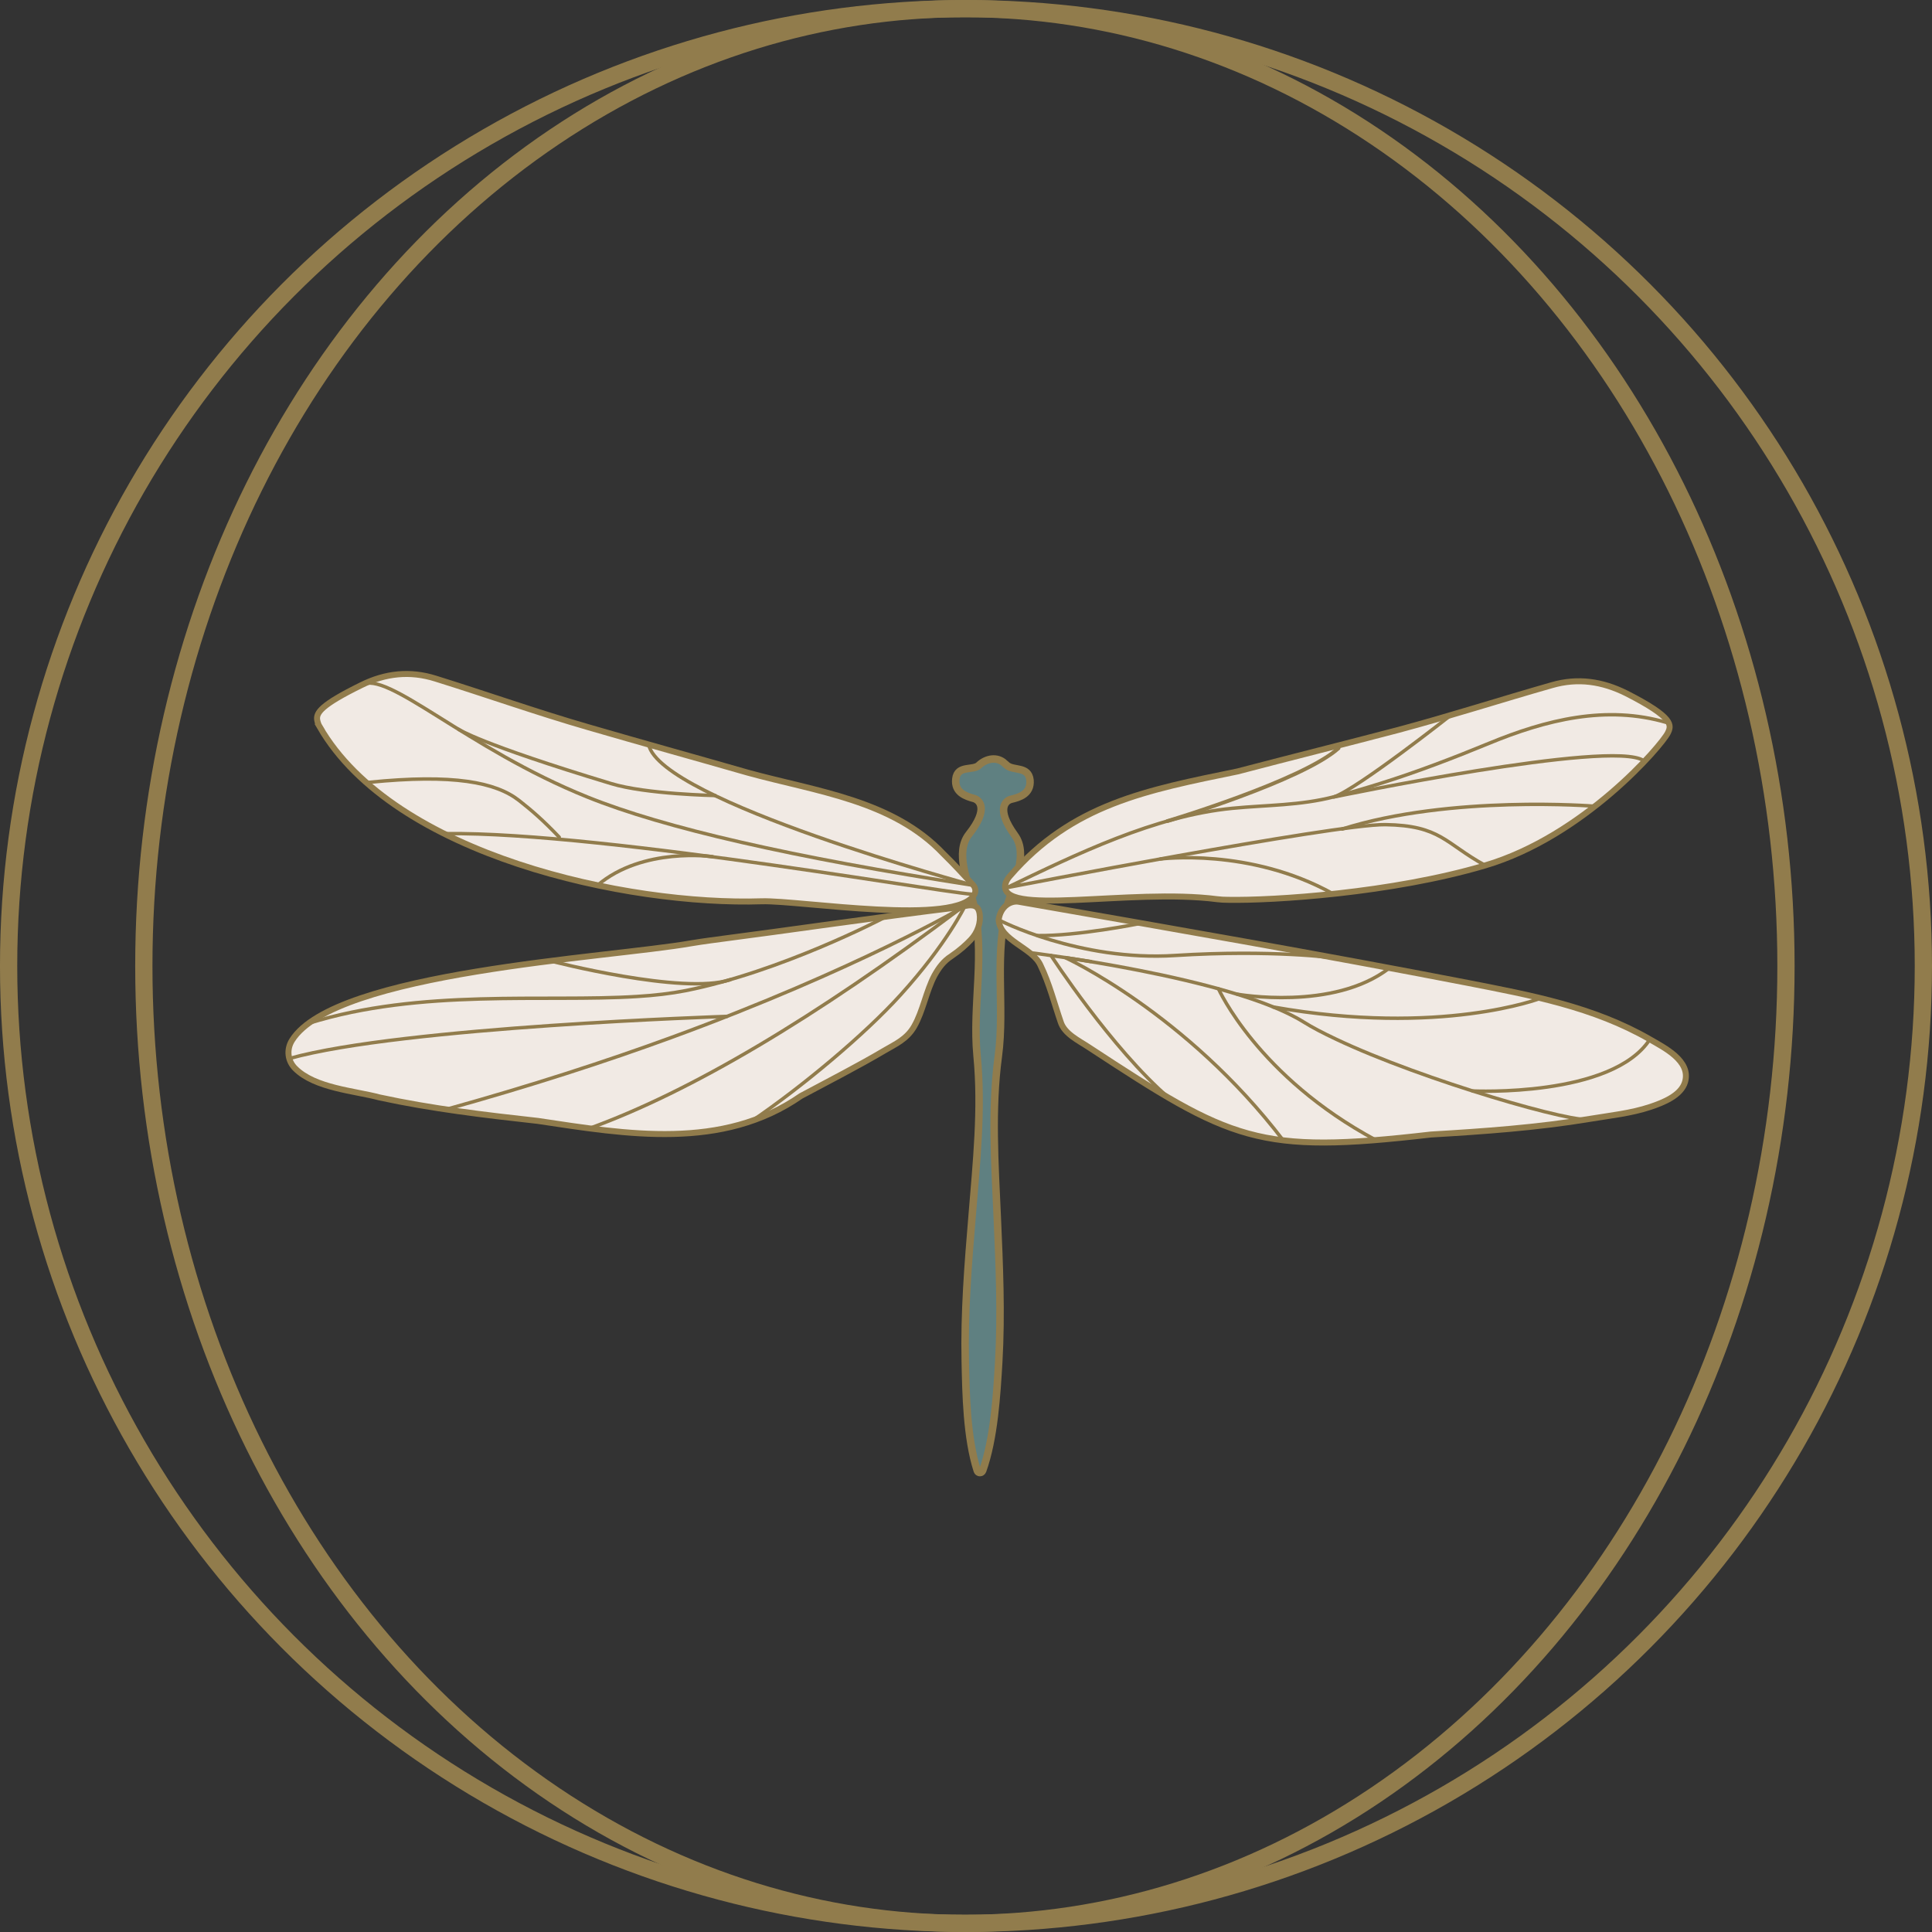 <svg viewBox="0 0 1291.53 1291.53" xmlns="http://www.w3.org/2000/svg" data-sanitized-data-name="TEXT (toggle view)" data-name="TEXT (toggle view)" id="TEXT_toggle_view_">
  <rect x="0" y="0" width="1291.53" height="1291.53" fill="#333333" stroke="none"/>
  <defs>
    <style>
      .cls-1 {
        fill: #5f8081;
        stroke-width: 5px;
      }

      .cls-1, .cls-2, .cls-3, .cls-4, .cls-5 {
        stroke: #917c4c;
      }

      .cls-1, .cls-2, .cls-4 {
        stroke-miterlimit: 10;
      }

      .cls-2 {
        stroke-width: 11.53px;
      }

      .cls-2, .cls-3, .cls-5 {
        fill: none;
      }

      .cls-3 {
        stroke-width: 2.54px;
      }

      .cls-3, .cls-5 {
        stroke-linecap: round;
        stroke-linejoin: round;
      }

      .cls-4 {
        fill: #f1eae4;
        stroke-width: 4px;
      }

      .cls-5 {
        stroke-width: 2.31px;
      }
    </style>
  </defs>
  <g data-sanitized-data-name="Layer 1-2" data-name="Layer 1-2" id="Layer_1-2">
    <ellipse ry="640" rx="548.88" cy="645.76" cx="645.03" class="cls-2"></ellipse>
    <circle r="640" cy="645.76" cx="645.76" class="cls-2"></circle>
  </g>
  <path d="M671.68,510.38c-5.02-4.76-12.33-3.5-17.35,1.26-3.87,3.64-14.19-.28-15.34,8.96-1.15,9.24,6.88,11.76,12.04,13.16,3.58.98,10.32,6.72-3.3,23.94-9.6,12.18-.43,32.2,2.72,45.22,8.6,34.16-.57,68.46,2.72,102.9,3.44,35.56-.43,71.4-3.3,106.96-2.72,32.34-5.3,64.82-4.59,97.3.43,21.7,1,51.24,8.03,73.08.57,1.68,2.87,1.68,3.58,0,7.74-21.56,9.46-50.96,10.75-72.66,1.86-32.48.43-64.96-1-97.3-1.58-35.56-4.01-71.54.72-106.96,4.59-34.3-3.3-68.88,6.59-102.76,3.73-12.88,13.62-32.48,4.44-45.08-12.9-17.78-6.02-23.24-2.44-24.08,5.3-1.26,13.33-3.5,12.61-12.74-1-9.66-11.32-6.02-15.63-10.08l-1.29-1.12Z" class="cls-1" id="Body"></path>
  <path d="M636.04,639.13c-5.45,3.5-8.46,7.84-11.32,12.88-5.59,10.5-7.74,23.94-13.62,34.16-4.87,8.54-12.76,11.9-19.64,15.96-18.21,10.78-37.56,20.58-56.05,30.52-52.61,36.54-116.26,25.62-175.89,16.66-35.41-3.92-70.96-8.12-105.79-15.68-16.77-4.48-43.15-6.16-56.34-19.32-5.16-5.04-6.02-12.74-2.15-18.9,28.67-45.78,210.87-55.02,266.78-64.82,4.3-.7,8.74-1.4,13.05-1.96,54.9-7.14,109.66-15.26,164.57-21.98,1.72-.28,3.44-.56,5.16-.98,7.31-1.54,9.32.84,10.03,4.9,1,6.3-1.29,12.74-5.73,17.5-3.01,3.22-7.31,7.14-13.05,11.06Z" class="cls-4"></path>
  <path d="M672.2,590.6c.57-1.82,1.58-3.5,2.87-4.9,41.57-48.16,91.6-57.54,152.24-70h0c35.69-9.38,71.68-18.34,107.37-27.72,34.55-9.24,68.38-20.16,102.78-29.96,17.49-5.04,33.69-2.52,49.74,5.46,32.11,16.38,30.25,21.42,27.67,26.6-4.16,8.26-55.91,68.88-122.14,88.48-62.36,18.48-141.49,23.52-171.88,22.96-2.44,0-4.87-.14-7.17-.42-58.2-7.56-147.65,12.46-141.49-10.5h0Z" class="cls-4"></path>
  <path d="M213.72,485.88c-.86-1.4-1.43-3.08-1.72-4.76-.57-4.62,2.44-9.8,29.53-23.1,16.06-7.98,32.54-9.8,49.74-4.34,34.12,10.64,67.66,22.54,102.07,32.48,35.55,10.36,71.1,20.16,106.65,30.38,45.73,12.6,96.76,18.34,130.74,54.32,7.02,6.86,13.33,13.72,19.78,20.72,1.43,1.68,2.01,4.06,1,6.02-10.46,21.84-116.69,4.2-142.21,4.9-89.59,2.94-245.85-30.38-295.59-116.62h0Z" class="cls-4"></path>
  <path d="M1126.48,723.15c-2.58,9.24-14.91,14-23.22,16.8-13.04,4.34-26.81,5.74-40.28,7.98-35.26,5.88-70.96,8.4-106.51,10.5-115.97,13.44-133.17,4.2-228.65-58.38-6.74-4.48-16.34-8.96-18.78-16.94-4.16-12.04-7.6-25.76-13.48-37.8h0c-5.16-11.76-27.24-16.52-27.95-30.52,1.15-8.82,8.17-13.16,13.91-11.9,100.06,17.5,200.12,34.86,299.75,54.18,42.15,8.26,83.86,15.96,121.56,37.66,9.89,5.74,27.52,14.42,23.65,28.42h0Z" class="cls-4"></path>
  <path d="M1114.44,483.08c-40.71-12.04-81.14-1.82-119.13,13.86-23.8,9.8-47.88,19.04-72.39,26.74-10.32,3.22-20.64,6.3-31.11,8.96-22.65,5.88-44.87,5.46-67.95,7.7-51.89,5.04-104.5,30.8-150.81,53.06,0,0,219.33-42.56,253.02-42.14,37.13.56,40,12.6,66.66,27.16" class="cls-5"></path>
  <path d="M969.94,478.04s-62.21,49.14-78.27,54.74c0,0,185.5-38.64,207-24.36" class="cls-5"></path>
  <path d="M1065.84,538.94s-96.05-7.7-168.58,15.26" class="cls-5"></path>
  <path d="M780.43,548.88s90.17-27.02,114.39-48.72" class="cls-3"></path>
  <path d="M775.84,574.22s59.49-7.7,114.97,23.1" class="cls-5"></path>
  <path d="M650.8,591.86s-209.15-56.42-217.18-94.08" class="cls-5"></path>
  <path d="M650.8,591.86c-121.28-18.76-206.86-38.36-258.18-59.08-80.71-32.48-134.18-85.4-150.95-74.76" class="cls-5"></path>
  <path d="M478.06,531.8s-46.16-.84-69.53-7.98c-88.02-26.6-101.92-36.26-101.92-36.26" class="cls-5"></path>
  <path d="M651.8,597.6c4.01,3.92-246.28-41.86-354.22-40.32" class="cls-5"></path>
  <path d="M373.85,559.66c-10.89-11.48-18.78-18.2-26.81-24.5-15.48-12.18-43.87-17.92-100.35-12.18" class="cls-5"></path>
  <path d="M476.34,572.68s-46.59-6.72-76.98,19.18" class="cls-5"></path>
  <path d="M590.16,613.92s-68.24,35.7-131.74,48.3c-10.03,1.96-20.93,3.22-32.54,3.92-61.93,3.92-144.64-5.46-219.47,17.92" class="cls-5"></path>
  <path d="M368.4,642.49s88.16,22.82,119.7,12.46" class="cls-5"></path>
  <path d="M502.86,749.17c33.54-22.82,75.26-57.68,99.2-84.14,30.96-34.16,43.01-59.36,43.01-59.36,0,0-71.68,42.28-196.39,87.92-43.58,15.96-94.47,32.48-150.95,48.16" class="cls-5"></path>
  <path d="M393.91,754.35q101.49-36.82,248.14-147" class="cls-5"></path>
  <path d="M485.95,679.45s-217.18,7-292.44,28.14" class="cls-5"></path>
  <path d="M667.61,614.92s13.33,7,34.83,13.44c21.5,6.44,51.03,12.46,83.29,10.36,64.65-4.06,106.37,1.68,106.37,1.68" class="cls-5"></path>
  <path d="M761.65,617.44s-41.86,8.4-68.09,7.98" class="cls-5"></path>
  <path d="M687.96,636.77s135.18,16.38,183.35,46.34c6.02,3.78,13.33,7.56,21.65,11.48,58.34,27.72,163.42,57.82,170.02,53.34" class="cls-5"></path>
  <path d="M1030,667.29s-66.52,25.76-178.9,5.88" class="cls-5"></path>
  <path d="M729.25,642.79l-17.2-2.66s80.71,36.96,145.79,122.22" class="cls-5"></path>
  <path d="M814.54,660.99s26.23,58.8,105.36,101.22" class="cls-5"></path>
  <path d="M984.56,729.31s93.18,4.48,118.41-34.58" class="cls-5"></path>
  <path d="M702.59,638.73s40.43,62.16,79.13,95.48" class="cls-5"></path>
  <path d="M827.16,664.63s64.22,11.48,101.64-17.5" class="cls-5"></path>
</svg>